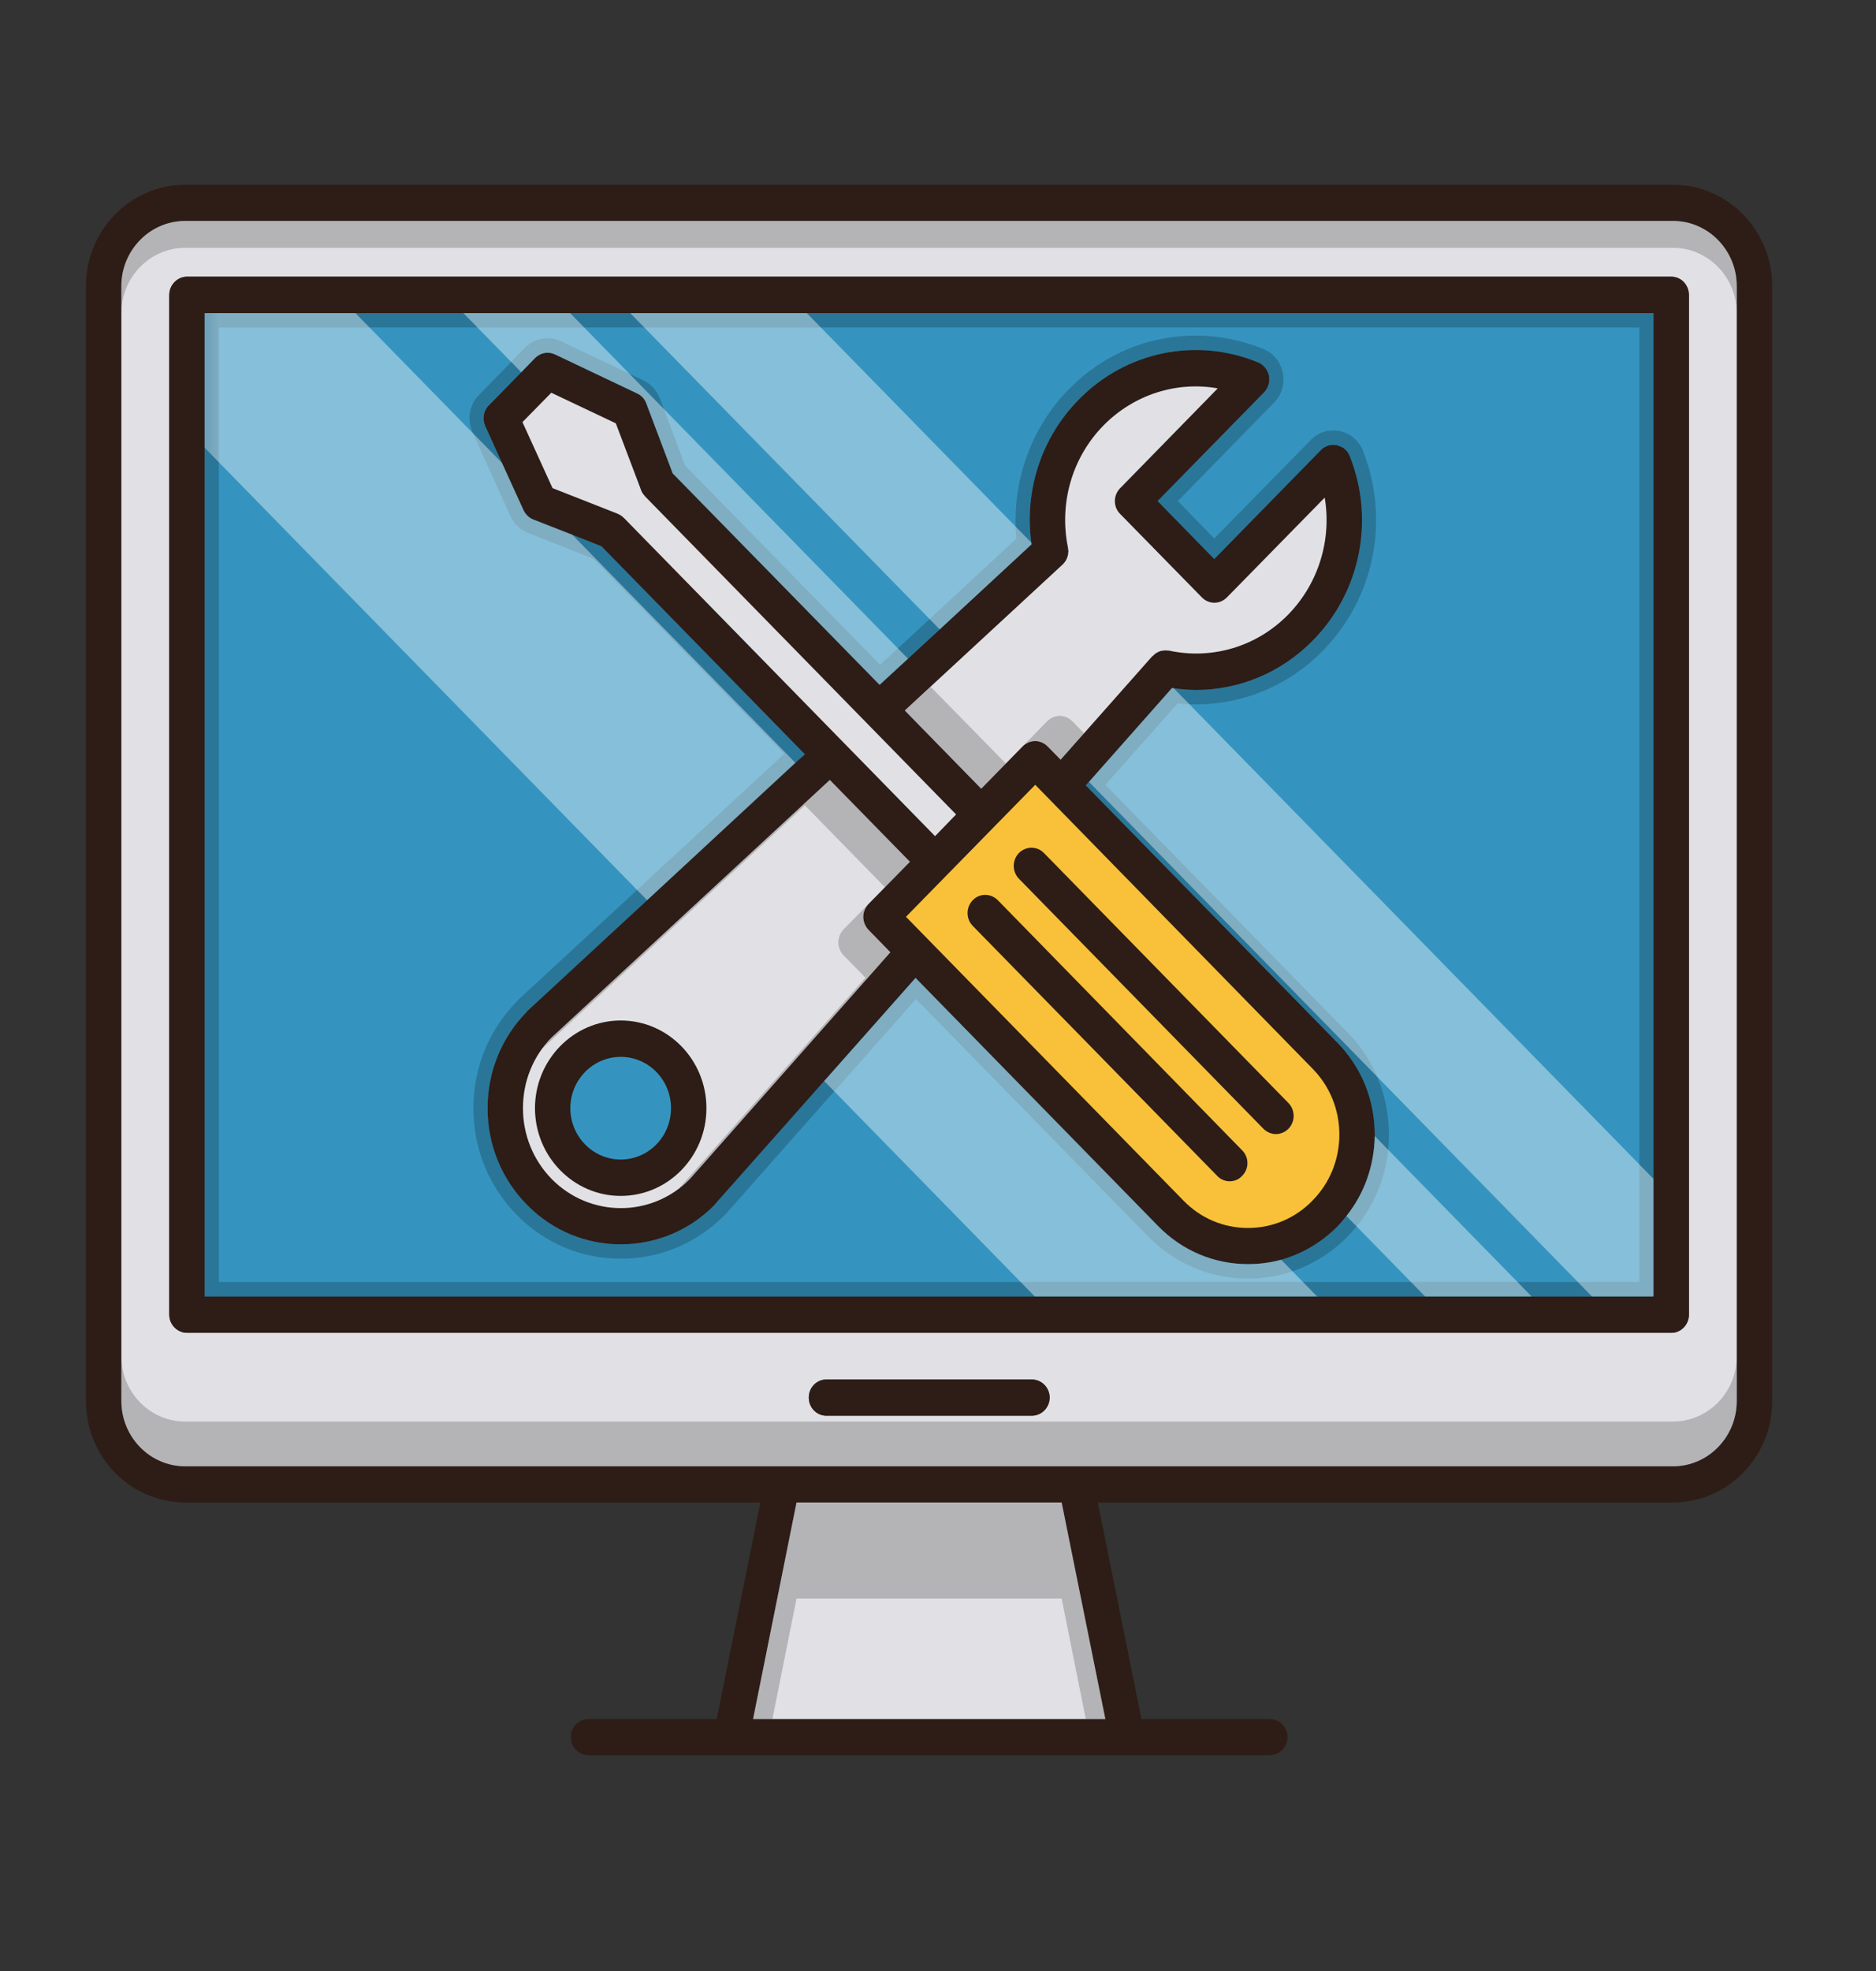 <?xml version="1.0" encoding="UTF-8"?><svg xmlns="http://www.w3.org/2000/svg" xmlns:xlink="http://www.w3.org/1999/xlink" contentScriptType="text/ecmascript" width="30pt" zoomAndPan="magnify" contentStyleType="text/css" viewBox="0 0 30 31.5" height="31.5pt" preserveAspectRatio="xMidYMid meet" version="1.2"><rect x="0" y="0" width="30" height="31.5" fill="#333333" stroke="none"/><defs><clipPath xml:id="clip1" id="clip1"><path d="M 1.344 2.953 L 28.363 2.953 L 28.363 28.055 L 1.344 28.055 Z M 1.344 2.953 "/></clipPath><clipPath xml:id="clip2" id="clip2"><path d="M 1.344 3 L 28 3 L 28 24 L 1.344 24 Z M 1.344 3 "/></clipPath><clipPath xml:id="clip3" id="clip3"><path d="M 1.344 21 L 28 21 L 28 24 L 1.344 24 Z M 1.344 21 "/></clipPath><clipPath xml:id="clip4" id="clip4"><path d="M 1.344 3 L 28 3 L 28 6 L 1.344 6 Z M 1.344 3 "/></clipPath><filter x="0%" y="0%" width="100%" xmlns:xlink="http://www.w3.org/1999/xlink" xlink:type="simple" filterUnits="objectBoundingBox" xlink:actuate="onLoad" id="alpha" height="100%" xlink:show="other" xml:id="alpha"><feColorMatrix values="0 0 0 0 1 0 0 0 0 1 0 0 0 0 1 0 0 0 1 0" type="matrix" in="SourceGraphic"/></filter><clipPath xml:id="clip6" id="clip6"><path d="M 0.07 1 L 10 1 L 10 11 L 0.07 11 Z M 0.07 1 "/></clipPath><clipPath xml:id="clip7" id="clip7"><path d="M 10 11 L 19 11 L 19 16.789 L 10 16.789 Z M 10 11 "/></clipPath><clipPath xml:id="clip8" id="clip8"><path d="M 18 14 L 22 14 L 22 16.789 L 18 16.789 Z M 18 14 "/></clipPath><clipPath xml:id="clip9" id="clip9"><path d="M 14 6 L 23.695 6 L 23.695 16.789 L 14 16.789 Z M 14 6 "/></clipPath><clipPath xml:id="clip5" id="clip5"><rect x="0" width="24" y="0" height="17"/></clipPath></defs><g xml:id="surface1" id="surface1"><path style=" stroke:none;fill-rule:nonzero;fill:rgb(17.65%,11.369%,8.629%);fill-opacity:1;" d="M 9.926 16.309 C 9.172 16.309 8.555 16.938 8.555 17.711 C 8.555 18.484 9.172 19.113 9.926 19.113 C 10.684 19.113 11.297 18.484 11.297 17.711 C 11.297 16.938 10.684 16.309 9.926 16.309 Z M 9.926 18.531 C 9.484 18.531 9.121 18.164 9.121 17.711 C 9.121 17.258 9.484 16.891 9.926 16.891 C 10.371 16.891 10.73 17.258 10.73 17.711 C 10.73 18.164 10.371 18.531 9.926 18.531 Z M 9.926 18.531 "/><path style=" stroke:none;fill-rule:nonzero;fill:rgb(17.65%,11.369%,8.629%);fill-opacity:1;" d="M 21.391 16.668 L 17.363 12.551 L 18.742 10.996 C 18.871 11.016 19 11.027 19.125 11.027 C 19.824 11.027 20.496 10.746 21 10.23 C 21.758 9.457 21.988 8.305 21.586 7.293 C 21.578 7.273 21.57 7.258 21.559 7.238 C 21.539 7.207 21.512 7.18 21.48 7.156 C 21.473 7.152 21.465 7.148 21.457 7.145 C 21.449 7.141 21.441 7.137 21.43 7.133 C 21.422 7.129 21.414 7.125 21.402 7.125 C 21.395 7.121 21.387 7.117 21.379 7.113 C 21.371 7.113 21.363 7.113 21.355 7.113 C 21.344 7.109 21.332 7.109 21.324 7.109 C 21.316 7.109 21.309 7.109 21.297 7.113 C 21.289 7.113 21.277 7.113 21.27 7.113 C 21.234 7.121 21.199 7.137 21.164 7.156 C 21.148 7.168 21.137 7.18 21.121 7.195 L 19.418 8.934 L 18.512 8.008 L 20.215 6.27 C 20.23 6.254 20.242 6.238 20.25 6.223 C 20.273 6.191 20.285 6.152 20.293 6.117 C 20.297 6.109 20.297 6.098 20.297 6.09 C 20.297 6.078 20.297 6.07 20.297 6.062 C 20.297 6.051 20.297 6.043 20.297 6.031 C 20.297 6.023 20.293 6.016 20.293 6.004 C 20.293 5.996 20.289 5.988 20.285 5.98 C 20.281 5.969 20.281 5.961 20.277 5.953 C 20.273 5.941 20.27 5.934 20.262 5.926 C 20.258 5.918 20.258 5.91 20.25 5.902 C 20.23 5.871 20.203 5.844 20.172 5.82 C 20.156 5.809 20.137 5.801 20.121 5.793 C 19.129 5.383 18 5.617 17.246 6.391 C 16.648 7 16.375 7.855 16.496 8.699 L 14.066 10.945 L 10.758 7.566 L 10.336 6.449 C 10.312 6.379 10.258 6.32 10.191 6.289 L 8.875 5.664 C 8.766 5.613 8.641 5.637 8.555 5.723 L 7.816 6.48 C 7.73 6.566 7.711 6.695 7.758 6.805 L 8.371 8.152 C 8.402 8.219 8.457 8.273 8.523 8.301 L 9.617 8.73 L 12.871 12.055 L 8.43 16.16 C 8.43 16.164 8.426 16.164 8.426 16.168 C 8.422 16.168 8.422 16.168 8.422 16.172 C 8.02 16.582 7.797 17.129 7.797 17.711 C 7.797 18.293 8.02 18.84 8.422 19.25 C 8.836 19.676 9.383 19.887 9.926 19.887 C 10.473 19.887 11.02 19.676 11.434 19.25 C 11.434 19.25 11.438 19.246 11.438 19.246 C 11.438 19.242 11.441 19.242 11.441 19.238 L 14.641 15.629 L 18.523 19.598 C 18.906 19.988 19.414 20.203 19.957 20.203 C 20.5 20.203 21.008 19.988 21.391 19.598 C 21.773 19.207 21.984 18.684 21.984 18.133 C 21.984 17.578 21.773 17.059 21.391 16.668 Z M 16.992 9.023 C 16.996 9.02 16.996 9.02 17 9.016 C 17.004 9.008 17.012 9.004 17.016 8.996 C 17.023 8.988 17.031 8.98 17.035 8.973 C 17.039 8.965 17.043 8.957 17.047 8.953 C 17.051 8.941 17.059 8.934 17.062 8.922 C 17.066 8.914 17.066 8.906 17.07 8.898 C 17.074 8.891 17.074 8.879 17.078 8.871 C 17.078 8.863 17.082 8.855 17.082 8.844 C 17.082 8.836 17.082 8.824 17.086 8.812 C 17.086 8.805 17.082 8.797 17.082 8.789 C 17.082 8.777 17.082 8.766 17.078 8.758 C 17.078 8.754 17.078 8.75 17.078 8.75 C 16.934 8.039 17.145 7.312 17.645 6.801 C 18.133 6.305 18.816 6.09 19.473 6.207 L 17.91 7.805 C 17.801 7.918 17.801 8.102 17.91 8.211 L 19.219 9.547 C 19.273 9.602 19.344 9.633 19.418 9.633 C 19.496 9.633 19.566 9.602 19.621 9.547 L 21.184 7.953 C 21.297 8.625 21.086 9.324 20.602 9.82 C 20.102 10.332 19.387 10.547 18.695 10.398 C 18.691 10.398 18.688 10.398 18.688 10.398 C 18.676 10.398 18.668 10.398 18.656 10.395 C 18.648 10.395 18.641 10.395 18.629 10.395 C 18.621 10.395 18.613 10.395 18.605 10.398 C 18.594 10.398 18.586 10.398 18.574 10.402 C 18.566 10.402 18.562 10.406 18.555 10.406 C 18.543 10.41 18.531 10.414 18.523 10.418 C 18.516 10.422 18.512 10.426 18.504 10.43 C 18.492 10.434 18.484 10.441 18.473 10.445 C 18.469 10.449 18.465 10.457 18.461 10.461 C 18.449 10.469 18.441 10.477 18.434 10.484 C 18.43 10.488 18.43 10.488 18.426 10.488 L 16.961 12.141 L 16.754 11.93 C 16.699 11.875 16.629 11.844 16.555 11.844 C 16.48 11.844 16.406 11.875 16.352 11.93 L 15.691 12.605 L 14.469 11.355 Z M 9.977 8.277 C 9.977 8.277 9.973 8.277 9.973 8.273 C 9.969 8.27 9.961 8.266 9.957 8.258 C 9.945 8.254 9.938 8.242 9.93 8.238 C 9.926 8.238 9.926 8.234 9.922 8.234 C 9.91 8.227 9.895 8.219 9.879 8.211 L 8.836 7.801 L 8.355 6.746 L 8.816 6.277 L 9.848 6.766 L 10.25 7.828 C 10.25 7.832 10.25 7.832 10.25 7.832 C 10.258 7.848 10.266 7.863 10.273 7.879 C 10.273 7.879 10.273 7.879 10.277 7.883 C 10.281 7.891 10.289 7.902 10.297 7.91 C 10.305 7.918 10.309 7.922 10.312 7.93 L 15.289 13.016 L 14.953 13.363 Z M 11.031 18.844 C 10.418 19.465 9.43 19.461 8.82 18.84 C 8.527 18.539 8.363 18.137 8.363 17.711 C 8.363 17.285 8.523 16.883 8.82 16.582 L 13.27 12.465 L 14.551 13.773 L 13.887 14.449 C 13.836 14.504 13.805 14.578 13.805 14.652 C 13.805 14.73 13.836 14.805 13.887 14.859 L 14.238 15.219 Z M 20.988 19.188 C 20.715 19.469 20.348 19.625 19.957 19.625 C 19.566 19.625 19.199 19.469 18.926 19.188 L 14.488 14.652 L 16.555 12.543 L 20.988 17.078 C 21.266 17.359 21.418 17.734 21.418 18.133 C 21.418 18.531 21.266 18.906 20.988 19.188 Z M 20.988 19.188 "/><path style=" stroke:none;fill-rule:nonzero;fill:rgb(17.65%,11.369%,8.629%);fill-opacity:1;" d="M 19.863 18.793 C 19.809 18.852 19.738 18.879 19.664 18.879 C 19.594 18.879 19.52 18.852 19.465 18.793 L 15.555 14.797 C 15.445 14.684 15.445 14.5 15.555 14.387 C 15.664 14.273 15.844 14.273 15.957 14.387 L 19.863 18.383 C 19.977 18.496 19.977 18.68 19.863 18.793 Z M 19.863 18.793 "/><path style=" stroke:none;fill-rule:nonzero;fill:rgb(17.65%,11.369%,8.629%);fill-opacity:1;" d="M 20.605 18.039 C 20.551 18.094 20.477 18.125 20.402 18.125 C 20.332 18.125 20.258 18.094 20.203 18.039 L 16.293 14.043 C 16.184 13.93 16.184 13.746 16.293 13.633 C 16.406 13.52 16.586 13.52 16.695 13.633 L 20.605 17.629 C 20.715 17.742 20.715 17.926 20.605 18.039 Z M 20.605 18.039 "/><g clip-rule="nonzero" clip-path="url(#clip1)"><path style=" stroke:none;fill-rule:nonzero;fill:rgb(17.65%,11.369%,8.629%);fill-opacity:1;" d="M 26.754 2.953 L 2.961 2.953 C 2.086 2.953 1.375 3.68 1.375 4.57 L 1.375 22.391 C 1.375 23.285 2.086 24.012 2.961 24.012 L 12.16 24.012 L 11.461 27.473 L 9.41 27.473 C 9.254 27.473 9.129 27.602 9.129 27.762 C 9.129 27.922 9.254 28.051 9.41 28.051 L 20.305 28.051 C 20.461 28.051 20.59 27.922 20.59 27.762 C 20.59 27.602 20.461 27.473 20.305 27.473 L 18.254 27.473 L 17.555 24.012 L 26.754 24.012 C 27.629 24.012 28.34 23.285 28.34 22.391 L 28.34 4.57 C 28.34 3.68 27.629 2.953 26.754 2.953 Z M 17.676 27.473 L 12.043 27.473 L 12.738 24.012 L 16.977 24.012 Z M 27.773 22.391 C 27.773 22.965 27.316 23.434 26.754 23.434 L 2.961 23.434 C 2.398 23.434 1.941 22.965 1.941 22.391 L 1.941 4.57 C 1.941 4 2.398 3.531 2.961 3.531 L 26.754 3.531 C 27.316 3.531 27.773 4 27.773 4.57 Z M 27.773 22.391 "/></g><path style=" stroke:none;fill-rule:nonzero;fill:rgb(88.239%,88.239%,89.799%);fill-opacity:1;" d="M 17.676 27.473 L 12.043 27.473 L 12.738 24.012 L 16.977 24.012 Z M 17.676 27.473 "/><path style=" stroke:none;fill-rule:nonzero;fill:rgb(0%,0%,0%);fill-opacity:0.2;" d="M 17.676 27.473 L 17.363 27.473 L 16.977 25.547 L 12.738 25.547 L 12.352 27.473 L 12.043 27.473 L 12.738 24.012 L 16.977 24.012 Z M 17.676 27.473 "/><g clip-rule="nonzero" clip-path="url(#clip2)"><path style=" stroke:none;fill-rule:nonzero;fill:rgb(88.239%,88.239%,89.799%);fill-opacity:1;" d="M 26.754 3.531 L 2.961 3.531 C 2.398 3.531 1.941 4 1.941 4.57 L 1.941 22.391 C 1.941 22.965 2.398 23.434 2.961 23.434 L 26.754 23.434 C 27.316 23.434 27.773 22.965 27.773 22.391 L 27.773 4.57 C 27.773 4 27.316 3.531 26.754 3.531 Z M 16.5 22.625 L 13.215 22.625 C 13.059 22.625 12.934 22.496 12.934 22.336 C 12.934 22.176 13.059 22.047 13.215 22.047 L 16.5 22.047 C 16.656 22.047 16.785 22.176 16.785 22.336 C 16.785 22.496 16.656 22.625 16.5 22.625 Z M 27.008 21.012 C 27.008 21.168 26.883 21.301 26.727 21.301 L 2.992 21.301 C 2.836 21.301 2.707 21.168 2.707 21.012 L 2.707 4.715 C 2.707 4.555 2.836 4.422 2.992 4.422 L 26.727 4.422 C 26.883 4.422 27.008 4.555 27.008 4.715 Z M 27.008 21.012 "/></g><g clip-rule="nonzero" clip-path="url(#clip3)"><path style=" stroke:none;fill-rule:nonzero;fill:rgb(0%,0%,0%);fill-opacity:0.2;" d="M 26.754 22.719 L 2.961 22.719 C 2.398 22.719 1.941 22.25 1.941 21.676 L 1.941 22.391 C 1.941 22.965 2.398 23.434 2.961 23.434 L 26.754 23.434 C 27.316 23.434 27.773 22.965 27.773 22.391 L 27.773 21.676 C 27.773 22.25 27.316 22.719 26.754 22.719 Z M 26.754 22.719 "/></g><g clip-rule="nonzero" clip-path="url(#clip4)"><path style=" stroke:none;fill-rule:nonzero;fill:rgb(0%,0%,0%);fill-opacity:0.2;" d="M 26.754 3.531 L 2.961 3.531 C 2.398 3.531 1.941 4 1.941 4.57 L 1.941 5.004 C 1.941 4.43 2.398 3.961 2.961 3.961 L 26.754 3.961 C 27.316 3.961 27.773 4.43 27.773 5.004 L 27.773 4.57 C 27.773 4 27.316 3.531 26.754 3.531 Z M 26.754 3.531 "/></g><path style=" stroke:none;fill-rule:nonzero;fill:rgb(17.65%,11.369%,8.629%);fill-opacity:1;" d="M 26.727 4.422 L 2.992 4.422 C 2.836 4.422 2.707 4.555 2.707 4.715 L 2.707 21.012 C 2.707 21.168 2.836 21.301 2.992 21.301 L 26.727 21.301 C 26.883 21.301 27.008 21.168 27.008 21.012 L 27.008 4.715 C 27.008 4.555 26.883 4.422 26.727 4.422 Z M 26.441 20.719 L 3.273 20.719 L 3.273 5.004 L 26.441 5.004 Z M 26.441 20.719 "/><path style=" stroke:none;fill-rule:nonzero;fill:rgb(20.779%,58.04%,74.899%);fill-opacity:1;" d="M 9.617 8.73 L 9.152 8.547 L 12.719 12.191 L 12.871 12.055 Z M 9.617 8.73 L 9.152 8.547 L 12.719 12.191 L 12.871 12.055 Z M 3.273 5.004 L 3.273 20.719 L 26.441 20.719 L 26.441 5.004 Z M 18.742 10.996 L 17.414 12.496 L 17.363 12.551 L 21.391 16.668 C 21.773 17.059 21.984 17.578 21.984 18.133 L 21.984 18.156 C 21.977 18.625 21.82 19.074 21.531 19.434 C 21.488 19.492 21.441 19.543 21.391 19.598 C 21.137 19.855 20.824 20.039 20.488 20.133 C 20.316 20.18 20.137 20.203 19.957 20.203 C 19.414 20.203 18.906 19.988 18.523 19.598 L 14.641 15.629 L 13.18 17.277 L 11.441 19.238 C 11.441 19.242 11.438 19.242 11.438 19.246 C 11.438 19.246 11.434 19.25 11.434 19.25 C 11.02 19.676 10.473 19.887 9.926 19.887 C 9.383 19.887 8.836 19.676 8.422 19.25 C 8.02 18.84 7.797 18.293 7.797 17.711 C 7.797 17.129 8.02 16.582 8.422 16.172 C 8.422 16.168 8.422 16.168 8.426 16.168 C 8.426 16.164 8.43 16.164 8.43 16.16 L 10.348 14.387 L 12.719 12.191 L 12.871 12.055 L 9.617 8.73 L 9.152 8.547 L 8.523 8.301 C 8.457 8.273 8.402 8.219 8.371 8.152 L 8.027 7.398 L 7.758 6.805 C 7.711 6.695 7.73 6.566 7.816 6.48 L 8.336 5.949 L 8.555 5.723 C 8.641 5.637 8.766 5.613 8.875 5.664 L 10.191 6.289 C 10.258 6.32 10.312 6.379 10.336 6.449 L 10.758 7.566 L 14.066 10.945 L 14.52 10.527 L 15.027 10.059 L 16.496 8.699 C 16.492 8.691 16.492 8.68 16.492 8.672 C 16.379 7.836 16.656 6.992 17.246 6.391 C 18 5.617 19.129 5.383 20.121 5.793 C 20.137 5.801 20.156 5.809 20.172 5.82 C 20.203 5.844 20.23 5.871 20.25 5.902 C 20.258 5.91 20.258 5.918 20.262 5.926 C 20.27 5.934 20.273 5.941 20.277 5.953 C 20.281 5.961 20.281 5.969 20.285 5.98 C 20.289 5.988 20.293 5.996 20.293 6.004 C 20.293 6.016 20.297 6.023 20.297 6.031 C 20.297 6.043 20.297 6.051 20.297 6.062 C 20.297 6.07 20.297 6.078 20.297 6.09 C 20.297 6.098 20.297 6.109 20.293 6.117 C 20.285 6.152 20.273 6.191 20.25 6.223 C 20.242 6.238 20.23 6.254 20.215 6.27 L 18.512 8.008 L 19.418 8.934 L 21.121 7.195 C 21.137 7.18 21.148 7.168 21.164 7.156 C 21.199 7.137 21.234 7.121 21.27 7.113 C 21.277 7.113 21.289 7.113 21.297 7.113 C 21.309 7.109 21.316 7.109 21.324 7.109 C 21.332 7.109 21.344 7.109 21.355 7.113 C 21.363 7.113 21.371 7.113 21.379 7.113 C 21.387 7.117 21.395 7.121 21.402 7.125 C 21.414 7.125 21.422 7.129 21.43 7.133 C 21.441 7.137 21.449 7.141 21.457 7.145 C 21.465 7.148 21.473 7.152 21.48 7.156 C 21.512 7.18 21.539 7.207 21.559 7.238 C 21.57 7.258 21.578 7.273 21.586 7.293 C 21.988 8.305 21.758 9.457 21 10.23 C 20.496 10.746 19.824 11.027 19.125 11.027 C 19.008 11.027 18.891 11.016 18.77 11 C 18.762 11 18.75 10.996 18.742 10.996 Z M 9.617 8.73 L 9.152 8.547 L 12.719 12.191 L 12.871 12.055 Z M 9.617 8.73 L 9.152 8.547 L 12.719 12.191 L 12.871 12.055 Z M 9.617 8.73 "/><path style=" stroke:none;fill-rule:nonzero;fill:rgb(0%,0%,0%);fill-opacity:0.2;" d="M 26.215 5.234 L 26.215 20.488 L 3.5 20.488 L 3.5 5.234 L 26.215 5.234 M 16.254 8.609 L 14.074 10.625 L 10.953 7.438 L 10.551 6.363 C 10.5 6.238 10.41 6.137 10.289 6.078 L 8.973 5.457 C 8.902 5.422 8.832 5.406 8.754 5.406 C 8.621 5.406 8.492 5.461 8.395 5.559 L 7.656 6.316 C 7.504 6.469 7.465 6.707 7.555 6.902 L 8.164 8.25 C 8.223 8.375 8.32 8.469 8.445 8.516 L 9.492 8.93 L 12.543 12.047 L 8.281 15.984 C 8.277 15.988 8.273 15.992 8.27 16 C 8.266 16 8.262 16.004 8.262 16.008 C 7.816 16.461 7.57 17.066 7.57 17.711 C 7.57 18.355 7.812 18.957 8.262 19.414 C 8.703 19.867 9.297 20.117 9.926 20.117 C 10.559 20.117 11.148 19.867 11.594 19.414 C 11.594 19.414 11.598 19.41 11.598 19.41 C 11.602 19.406 11.602 19.406 11.605 19.402 L 11.613 19.395 L 14.648 15.965 L 18.363 19.762 C 18.789 20.195 19.355 20.434 19.957 20.434 C 20.559 20.434 21.125 20.195 21.551 19.762 C 21.977 19.324 22.211 18.746 22.211 18.133 C 22.211 17.516 21.977 16.938 21.551 16.504 L 17.676 12.543 L 18.832 11.242 C 18.93 11.25 19.031 11.258 19.125 11.258 C 19.895 11.258 20.617 10.949 21.16 10.395 C 21.98 9.555 22.23 8.305 21.797 7.207 C 21.785 7.172 21.77 7.141 21.75 7.113 C 21.711 7.055 21.664 7.004 21.605 6.965 L 21.602 6.961 C 21.586 6.953 21.57 6.945 21.562 6.941 C 21.555 6.934 21.539 6.926 21.52 6.918 C 21.5 6.91 21.484 6.906 21.473 6.902 C 21.461 6.898 21.449 6.895 21.438 6.891 L 21.43 6.891 L 21.422 6.887 C 21.406 6.883 21.391 6.883 21.383 6.883 L 21.375 6.883 C 21.363 6.879 21.344 6.879 21.324 6.879 C 21.305 6.879 21.293 6.879 21.281 6.879 L 21.273 6.883 L 21.27 6.883 C 21.262 6.883 21.246 6.883 21.227 6.887 C 21.16 6.898 21.098 6.926 21.043 6.961 L 21.039 6.965 C 21.012 6.984 20.988 7.004 20.965 7.027 L 20.961 7.027 L 20.961 7.031 L 19.418 8.605 L 18.836 8.008 L 20.375 6.434 C 20.398 6.41 20.422 6.383 20.441 6.352 C 20.477 6.297 20.504 6.234 20.516 6.164 C 20.52 6.141 20.523 6.125 20.523 6.109 C 20.523 6.098 20.523 6.082 20.523 6.062 C 20.523 6.039 20.523 6.02 20.523 6.012 L 20.52 6.008 C 20.52 5.996 20.52 5.98 20.516 5.961 C 20.512 5.945 20.508 5.93 20.504 5.918 L 20.504 5.914 L 20.5 5.91 L 20.5 5.906 C 20.496 5.895 20.492 5.883 20.488 5.867 L 20.484 5.863 L 20.484 5.859 C 20.477 5.844 20.469 5.828 20.465 5.82 L 20.465 5.816 L 20.461 5.809 C 20.457 5.801 20.449 5.785 20.438 5.77 C 20.402 5.715 20.355 5.668 20.301 5.629 L 20.297 5.629 C 20.27 5.609 20.242 5.594 20.207 5.582 L 20.207 5.578 C 19.859 5.438 19.496 5.363 19.121 5.363 C 18.352 5.363 17.629 5.668 17.086 6.227 C 16.473 6.852 16.168 7.734 16.254 8.609 M 26.441 5.004 L 3.273 5.004 L 3.273 20.719 L 26.441 20.719 Z M 14.066 10.945 L 16.496 8.699 C 16.375 7.855 16.648 7 17.246 6.391 C 17.754 5.871 18.43 5.594 19.121 5.594 C 19.457 5.594 19.797 5.66 20.121 5.793 C 20.137 5.801 20.156 5.809 20.172 5.82 C 20.203 5.844 20.23 5.871 20.25 5.902 C 20.258 5.91 20.258 5.918 20.262 5.926 C 20.27 5.934 20.273 5.941 20.277 5.953 C 20.281 5.961 20.281 5.969 20.285 5.98 C 20.289 5.988 20.293 5.996 20.293 6.004 C 20.293 6.016 20.297 6.023 20.297 6.031 C 20.297 6.043 20.297 6.051 20.297 6.062 C 20.297 6.07 20.297 6.078 20.297 6.09 C 20.297 6.098 20.297 6.109 20.293 6.117 C 20.285 6.152 20.273 6.191 20.25 6.223 C 20.242 6.238 20.23 6.254 20.215 6.27 L 18.512 8.008 L 19.418 8.934 L 21.121 7.195 C 21.137 7.18 21.148 7.168 21.164 7.156 C 21.199 7.137 21.234 7.121 21.27 7.113 C 21.277 7.113 21.289 7.113 21.297 7.113 C 21.309 7.109 21.316 7.109 21.324 7.109 C 21.332 7.109 21.344 7.109 21.355 7.113 C 21.363 7.113 21.371 7.113 21.379 7.113 C 21.387 7.117 21.395 7.121 21.402 7.125 C 21.414 7.125 21.422 7.129 21.43 7.133 C 21.441 7.137 21.449 7.141 21.457 7.145 C 21.465 7.148 21.473 7.152 21.48 7.156 C 21.512 7.18 21.539 7.207 21.559 7.238 C 21.57 7.258 21.578 7.273 21.586 7.293 C 21.988 8.305 21.758 9.457 21 10.23 C 20.496 10.746 19.824 11.027 19.125 11.027 C 19 11.027 18.871 11.016 18.742 10.996 L 17.363 12.551 L 21.391 16.668 C 21.773 17.059 21.984 17.578 21.984 18.133 C 21.984 18.684 21.773 19.207 21.391 19.598 C 21.008 19.988 20.5 20.203 19.957 20.203 C 19.414 20.203 18.906 19.988 18.523 19.598 L 14.641 15.629 L 11.441 19.238 C 11.441 19.242 11.438 19.242 11.438 19.246 C 11.438 19.246 11.434 19.25 11.434 19.25 C 11.02 19.676 10.473 19.887 9.926 19.887 C 9.383 19.887 8.836 19.676 8.422 19.25 C 8.02 18.84 7.797 18.293 7.797 17.711 C 7.797 17.129 8.02 16.582 8.422 16.172 C 8.422 16.168 8.422 16.168 8.426 16.168 C 8.426 16.164 8.43 16.164 8.43 16.16 L 12.871 12.055 L 9.617 8.73 L 8.523 8.301 C 8.457 8.273 8.402 8.219 8.371 8.152 L 7.758 6.805 C 7.711 6.695 7.73 6.566 7.816 6.48 L 8.555 5.723 C 8.609 5.668 8.684 5.637 8.754 5.637 C 8.797 5.637 8.836 5.648 8.875 5.664 L 10.191 6.289 C 10.258 6.32 10.312 6.379 10.336 6.449 L 10.758 7.566 Z M 14.066 10.945 "/><path style=" stroke:none;fill-rule:nonzero;fill:rgb(88.239%,88.239%,89.799%);fill-opacity:1;" d="M 15.289 13.016 L 14.953 13.363 L 9.977 8.277 C 9.977 8.277 9.973 8.277 9.973 8.273 C 9.969 8.27 9.961 8.266 9.957 8.258 C 9.945 8.254 9.938 8.242 9.93 8.238 C 9.926 8.238 9.926 8.234 9.922 8.234 C 9.91 8.227 9.895 8.219 9.879 8.211 L 8.836 7.801 L 8.355 6.746 L 8.816 6.277 L 9.848 6.766 L 10.25 7.828 C 10.25 7.832 10.25 7.832 10.25 7.832 C 10.258 7.848 10.266 7.863 10.273 7.879 C 10.273 7.879 10.273 7.879 10.277 7.883 C 10.281 7.891 10.289 7.902 10.297 7.91 C 10.305 7.918 10.309 7.922 10.312 7.93 Z M 15.289 13.016 "/><path style=" stroke:none;fill-rule:nonzero;fill:rgb(88.239%,88.239%,89.799%);fill-opacity:1;" d="M 20.602 9.82 C 20.102 10.332 19.387 10.547 18.695 10.398 C 18.691 10.398 18.688 10.398 18.688 10.398 C 18.676 10.398 18.668 10.398 18.656 10.395 C 18.648 10.395 18.641 10.395 18.629 10.395 C 18.621 10.395 18.613 10.395 18.605 10.398 C 18.594 10.398 18.586 10.398 18.574 10.402 C 18.566 10.402 18.562 10.406 18.555 10.406 C 18.543 10.41 18.531 10.414 18.523 10.418 C 18.516 10.422 18.512 10.426 18.504 10.43 C 18.492 10.434 18.484 10.441 18.473 10.445 C 18.469 10.449 18.465 10.457 18.461 10.461 C 18.449 10.469 18.441 10.477 18.434 10.484 C 18.43 10.488 18.43 10.488 18.426 10.488 L 16.961 12.141 L 16.754 11.93 C 16.699 11.875 16.629 11.844 16.555 11.844 C 16.48 11.844 16.406 11.875 16.352 11.93 L 15.691 12.605 L 14.469 11.355 L 16.992 9.023 C 16.996 9.02 16.996 9.02 17 9.016 C 17.004 9.008 17.012 9.004 17.016 8.996 C 17.023 8.988 17.031 8.98 17.035 8.973 C 17.039 8.965 17.043 8.957 17.047 8.953 C 17.051 8.941 17.059 8.934 17.062 8.922 C 17.066 8.914 17.066 8.906 17.07 8.898 C 17.074 8.891 17.074 8.879 17.078 8.871 C 17.078 8.863 17.082 8.855 17.082 8.848 C 17.082 8.836 17.082 8.824 17.086 8.812 C 17.086 8.805 17.082 8.797 17.082 8.789 C 17.082 8.777 17.082 8.766 17.078 8.758 C 17.078 8.754 17.078 8.75 17.078 8.75 C 16.934 8.039 17.145 7.312 17.645 6.801 C 18.133 6.305 18.816 6.09 19.473 6.207 L 17.91 7.805 C 17.801 7.918 17.801 8.102 17.91 8.211 L 19.219 9.547 C 19.273 9.602 19.344 9.633 19.418 9.633 C 19.496 9.633 19.566 9.602 19.621 9.547 L 21.184 7.953 C 21.297 8.625 21.086 9.324 20.602 9.82 Z M 20.602 9.82 "/><path style=" stroke:none;fill-rule:nonzero;fill:rgb(0%,0%,0%);fill-opacity:0.2;" d="M 16.352 11.93 L 15.691 12.605 L 14.469 11.355 L 14.883 10.977 L 16.086 12.203 Z M 16.352 11.93 "/><path style=" stroke:none;fill-rule:nonzero;fill:rgb(0%,0%,0%);fill-opacity:0.2;" d="M 17.336 11.719 L 16.961 12.141 L 16.754 11.93 C 16.699 11.875 16.629 11.844 16.555 11.844 C 16.48 11.844 16.406 11.875 16.352 11.93 L 16.746 11.527 C 16.801 11.473 16.871 11.441 16.945 11.441 C 17.023 11.441 17.094 11.473 17.148 11.527 Z M 17.336 11.719 "/><path style=" stroke:none;fill-rule:nonzero;fill:rgb(97.649%,75.69%,22.35%);fill-opacity:1;" d="M 20.988 17.078 L 16.555 12.543 L 14.488 14.652 L 18.926 19.188 C 19.199 19.469 19.566 19.625 19.957 19.625 C 20.348 19.625 20.715 19.469 20.988 19.188 C 21.266 18.906 21.418 18.531 21.418 18.133 C 21.418 17.734 21.266 17.359 20.988 17.078 Z M 19.863 18.793 C 19.809 18.852 19.738 18.879 19.664 18.879 C 19.594 18.879 19.52 18.852 19.465 18.793 L 15.555 14.797 C 15.445 14.684 15.445 14.5 15.555 14.387 C 15.664 14.273 15.844 14.273 15.957 14.387 L 19.863 18.383 C 19.977 18.496 19.977 18.68 19.863 18.793 Z M 20.605 18.039 C 20.551 18.094 20.477 18.125 20.402 18.125 C 20.332 18.125 20.258 18.094 20.203 18.039 L 16.293 14.043 C 16.184 13.93 16.184 13.746 16.293 13.633 C 16.406 13.52 16.586 13.52 16.695 13.633 L 20.605 17.629 C 20.715 17.742 20.715 17.926 20.605 18.039 Z M 20.605 18.039 "/><path style=" stroke:none;fill-rule:nonzero;fill:rgb(88.239%,88.239%,89.799%);fill-opacity:1;" d="M 13.805 14.652 C 13.805 14.578 13.836 14.504 13.887 14.449 L 14.551 13.773 L 13.27 12.465 L 8.82 16.582 C 8.523 16.883 8.363 17.285 8.363 17.711 C 8.363 18.137 8.527 18.539 8.82 18.84 C 9.43 19.461 10.418 19.465 11.031 18.844 L 14.238 15.219 L 13.887 14.859 C 13.836 14.805 13.805 14.73 13.805 14.652 Z M 9.926 19.113 C 9.172 19.113 8.555 18.484 8.555 17.711 C 8.555 16.938 9.172 16.309 9.926 16.309 C 10.684 16.309 11.297 16.938 11.297 17.711 C 11.297 18.484 10.684 19.113 9.926 19.113 Z M 9.926 19.113 "/><path style=" stroke:none;fill-rule:nonzero;fill:rgb(0%,0%,0%);fill-opacity:0.2;" d="M 13.887 14.859 C 13.836 14.805 13.805 14.73 13.805 14.652 C 13.805 14.578 13.836 14.504 13.887 14.449 L 13.488 14.855 C 13.438 14.91 13.406 14.984 13.406 15.062 C 13.406 15.137 13.438 15.211 13.488 15.266 L 13.84 15.625 L 10.859 18.992 C 10.918 18.949 10.977 18.898 11.031 18.844 L 14.238 15.219 Z M 13.27 12.465 L 8.82 16.582 C 8.766 16.641 8.715 16.699 8.668 16.762 L 12.871 12.871 L 14.152 14.18 L 14.551 13.773 Z M 13.27 12.465 "/><path style=" stroke:none;fill-rule:nonzero;fill:rgb(20.779%,58.04%,74.899%);fill-opacity:1;" d="M 10.73 17.711 C 10.73 18.164 10.371 18.531 9.926 18.531 C 9.484 18.531 9.121 18.164 9.121 17.711 C 9.121 17.258 9.484 16.891 9.926 16.891 C 10.371 16.891 10.73 17.258 10.73 17.711 Z M 10.73 17.711 "/><path style=" stroke:none;fill-rule:nonzero;fill:rgb(17.65%,11.369%,8.629%);fill-opacity:1;" d="M 16.785 22.336 C 16.785 22.496 16.656 22.625 16.5 22.625 L 13.215 22.625 C 13.059 22.625 12.934 22.496 12.934 22.336 C 12.934 22.176 13.059 22.047 13.215 22.047 L 16.5 22.047 C 16.656 22.047 16.785 22.176 16.785 22.336 Z M 16.785 22.336 "/><g mask="url(#mask0)" transform="matrix(1,0,0,1,3,4)"><g xml:id="surface5" id="surface5" clip-path="url(#clip5)"><g clip-rule="nonzero" clip-path="url(#clip6)"><path style=" stroke:none;fill-rule:nonzero;fill:rgb(100%,100%,100%);fill-opacity:1;" d="M 9.719 8.191 L 7.348 10.387 L 0.273 3.156 L 0.273 1.004 L 2.684 1.004 L 5.027 3.398 L 5.371 4.152 C 5.402 4.219 5.457 4.273 5.523 4.301 L 6.152 4.547 Z M 9.719 8.191 "/></g><g clip-rule="nonzero" clip-path="url(#clip7)"><path style=" stroke:none;fill-rule:nonzero;fill:rgb(100%,100%,100%);fill-opacity:1;" d="M 18.062 16.719 L 13.547 16.719 L 10.18 13.277 L 11.641 11.629 L 15.523 15.598 C 15.906 15.988 16.414 16.203 16.957 16.203 C 17.137 16.203 17.316 16.18 17.488 16.133 Z M 18.062 16.719 "/></g><path style=" stroke:none;fill-rule:nonzero;fill:rgb(100%,100%,100%);fill-opacity:1;" d="M 6.117 1.004 L 11.52 6.527 L 11.066 6.945 L 7.758 3.566 L 7.336 2.449 C 7.312 2.379 7.258 2.32 7.191 2.289 L 5.875 1.664 C 5.766 1.613 5.641 1.637 5.555 1.723 L 5.336 1.949 L 4.41 1.004 Z M 6.117 1.004 "/><g clip-rule="nonzero" clip-path="url(#clip8)"><path style=" stroke:none;fill-rule:nonzero;fill:rgb(100%,100%,100%);fill-opacity:1;" d="M 21.492 16.719 L 19.789 16.719 L 18.531 15.434 C 18.82 15.074 18.977 14.625 18.984 14.156 Z M 21.492 16.719 "/></g><path style=" stroke:none;fill-rule:nonzero;fill:rgb(100%,100%,100%);fill-opacity:1;" d="M 13.492 4.672 C 13.492 4.68 13.492 4.691 13.496 4.699 L 12.027 6.059 L 7.078 1.004 L 9.902 1.004 Z M 13.492 4.672 "/><g clip-rule="nonzero" clip-path="url(#clip9)"><path style=" stroke:none;fill-rule:nonzero;fill:rgb(100%,100%,100%);fill-opacity:1;" d="M 23.441 14.84 L 23.441 16.719 L 22.457 16.719 L 14.414 8.496 L 15.742 6.996 C 15.75 6.996 15.762 7 15.77 7 Z M 23.441 14.84 "/></g></g><mask xml:id="mask0" id="mask0"><g filter="url(#alpha)"><rect x="0" width="30" y="0" height="31.5" style="fill:rgb(0%,0%,0%);fill-opacity:0.4;stroke:none;"/></g></mask></g></g></svg>